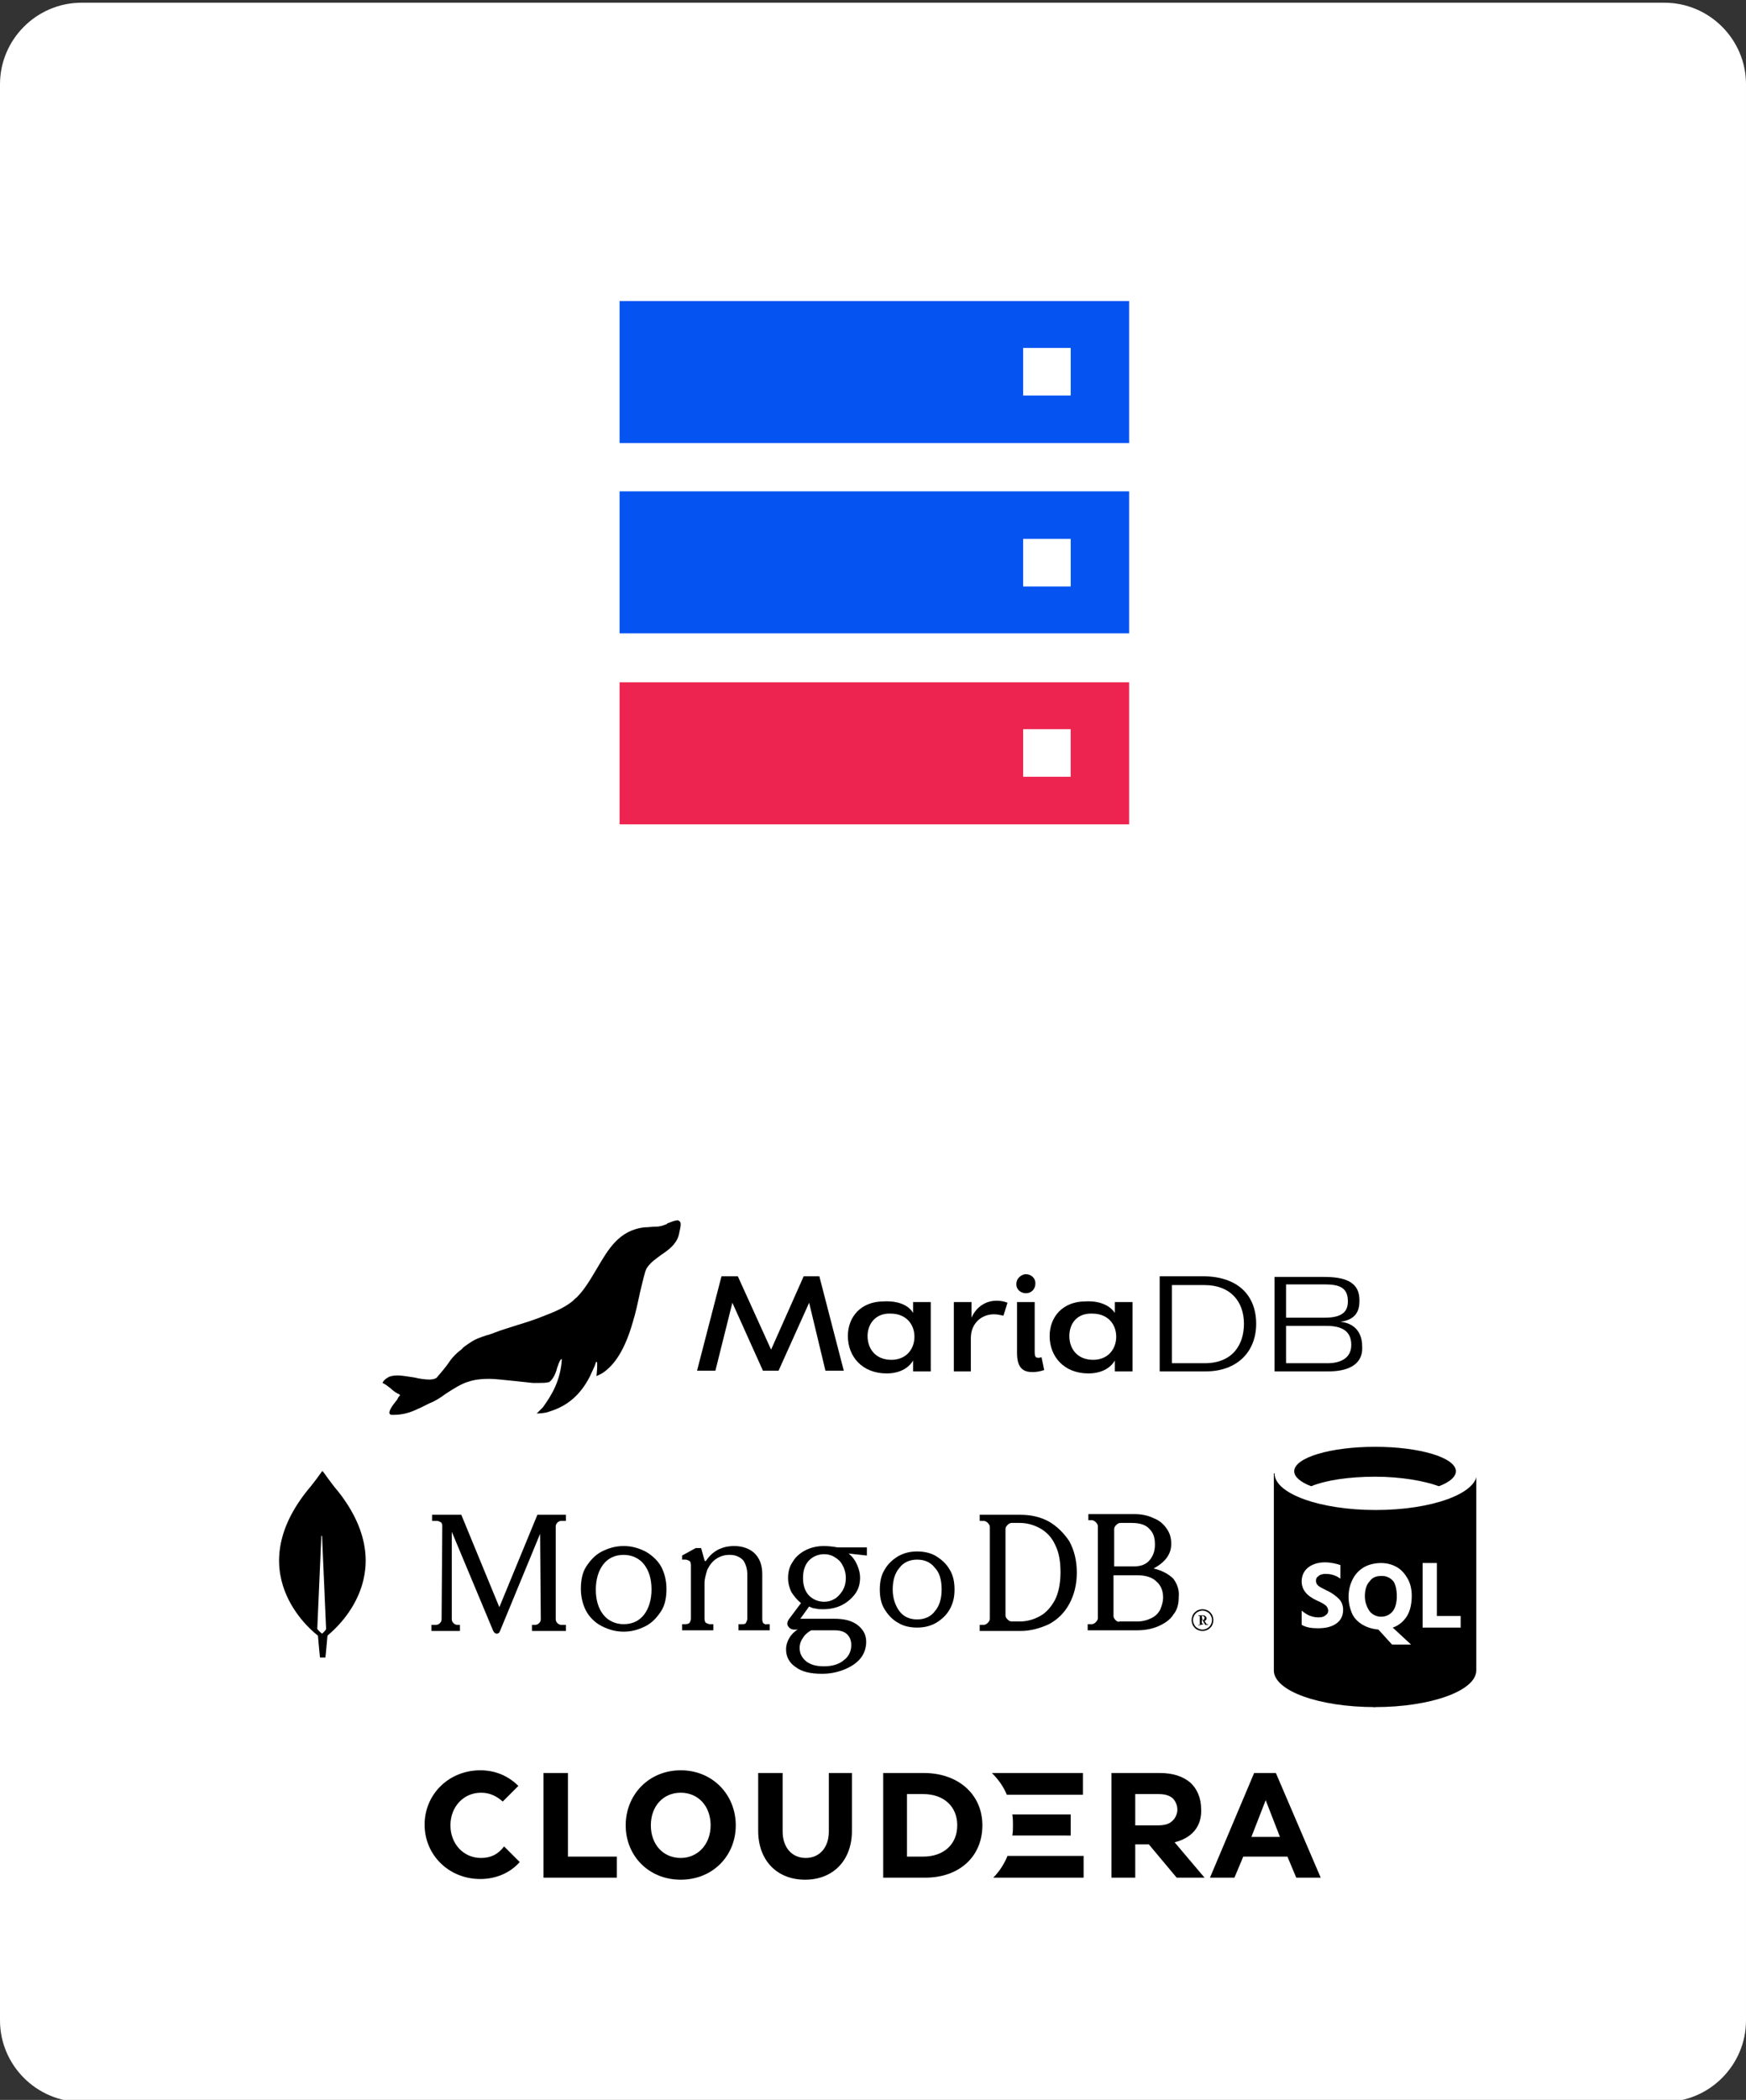 <svg xmlns="http://www.w3.org/2000/svg" xmlns:xlink="http://www.w3.org/1999/xlink" id="Calque_1" x="0px" y="0px" viewBox="0 0 257 309" style="enable-background:new 0 0 257 309;" xml:space="preserve"><rect x="0" y="0" width="257" height="309" fill="#333333" stroke="none"/> <style type="text/css"> .st0{fill:#FFFFFF;} .st1{fill:#0554F2;} .st2{fill:#ED244F;} .st3{fill-rule:evenodd;clip-rule:evenodd;} .st4{fill-rule:evenodd;clip-rule:evenodd;fill:#FFFFFF;} </style> <path class="st0" d="M245,309.3H12c-6.6,0-12-5.4-12-12V12.4c0-6.6,5.4-12,12-12h233c6.6,0,12,5.4,12,12v284.9 C257,303.9,251.6,309.3,245,309.3z"></path> <path class="st1" d="M91.2,44.3v20.9h75V44.3H91.2z M150.6,51.2h7v7h-7V51.2z"></path> <path class="st1" d="M166.2,72.3h-75v20.9h75V72.3z M157.6,86.3h-7v-7h7V86.3z"></path> <path class="st2" d="M166.2,100.4h-75v20.9h75V100.4z M157.6,114.3h-7v-7h7V114.3z"></path> <path d="M49.8,219.5c-1.2-1.4-2.1-2.8-2.3-3c0,0-0.1,0-0.1,0c-0.2,0.3-1.2,1.7-2.3,3c-9.9,12.6,1.6,21.1,1.6,21.1l0.1,0.1 c0.1,1.3,0.3,3.2,0.3,3.2h0.4h0.4c0,0,0.2-1.9,0.3-3.2l0.1-0.1C48.2,240.6,59.7,232.1,49.8,219.5z M47.4,240.4c0,0-0.5-0.4-0.7-0.7 v0l0.6-13.7c0,0,0.1,0,0.1,0l0.6,13.7v0C47.9,240,47.4,240.4,47.4,240.4z"></path> <path d="M73.5,236.5l-5.6-13.6l0,0h-4.3v0.9h0.7c0.2,0,0.4,0.1,0.6,0.2c0.2,0.2,0.2,0.4,0.2,0.6L65,238.3c0,0.4-0.4,0.8-0.8,0.8 l-0.7,0v0.9h4.2v-0.9l-0.4,0c-0.4,0-0.8-0.4-0.8-0.8v-12.9l6.1,14.6c0.1,0.2,0.3,0.4,0.5,0.4c0.2,0,0.4-0.1,0.5-0.4l5.9-14.3 l0.1,12.6c0,0.4-0.4,0.8-0.8,0.8h-0.5v0.9h5v-0.9h-0.7c-0.4,0-0.8-0.4-0.8-0.8l0-13.7c0-0.4,0.4-0.8,0.8-0.8l0.7,0v-0.9h-4.2 L73.5,236.5z"></path> <path d="M112.4,238.9c-0.1-0.1-0.2-0.3-0.2-0.6v-6.7c0-1.3-0.4-2.3-1.1-3c-0.7-0.7-1.8-1.1-3-1.1c-1.8,0-3.2,0.7-4.2,2.2 c0,0-0.1,0-0.1,0c0,0-0.1,0-0.1-0.1l-0.5-1.8h-0.8l-2,1.1v0.6h0.5c0.2,0,0.4,0.1,0.6,0.2c0.1,0.1,0.2,0.3,0.2,0.6v7.9 c0,0.2-0.1,0.4-0.2,0.6c-0.1,0.1-0.3,0.2-0.6,0.2h-0.5v0.9h4.6v-0.9h-0.5c-0.2,0-0.4-0.1-0.6-0.2c-0.1-0.1-0.2-0.3-0.2-0.6V233 c0-0.7,0.2-1.3,0.4-2c0.3-0.6,0.7-1.2,1.3-1.6c0.6-0.4,1.2-0.6,2-0.6c0.9,0,1.5,0.3,2,0.8c0.4,0.6,0.6,1.3,0.6,2.1v6.5 c0,0.2-0.1,0.4-0.2,0.6s-0.3,0.2-0.6,0.2h-0.5v0.9h4.6v-0.9h-0.5C112.8,239.1,112.6,239,112.4,238.9z"></path> <path d="M154.4,223.9c-1.3-0.7-2.7-1-4.2-1h-6v0.9h0.6c0.2,0,0.4,0.1,0.6,0.3c0.2,0.2,0.3,0.4,0.3,0.6v13.5c0,0.2-0.1,0.4-0.3,0.6 c-0.2,0.2-0.4,0.3-0.6,0.3h-0.6v0.9h6c1.5,0,2.9-0.4,4.2-1c1.3-0.7,2.3-1.7,3-3c0.7-1.3,1.1-2.8,1.1-4.6c0-1.8-0.4-3.3-1.1-4.6 C156.6,225.6,155.6,224.6,154.4,223.9z M156.1,231.4c0,1.6-0.3,3-0.8,4c-0.6,1.1-1.3,1.9-2.2,2.4c-0.9,0.5-1.9,0.8-3,0.8h-1.2 c-0.2,0-0.4-0.1-0.6-0.3c-0.2-0.2-0.3-0.4-0.3-0.6v-12.7c0-0.2,0.1-0.4,0.3-0.6c0.2-0.2,0.4-0.3,0.6-0.3h1.2c1.1,0,2.1,0.3,3,0.8 c0.9,0.5,1.7,1.3,2.2,2.4C155.9,228.5,156.1,229.8,156.1,231.4z"></path> <path d="M172.7,232.3c-0.6-0.6-1.6-1.2-2.9-1.5c1.7-0.9,2.6-2.1,2.6-3.6c0-0.9-0.2-1.6-0.7-2.3c-0.5-0.7-1.1-1.2-1.9-1.5 c-0.8-0.4-1.8-0.6-2.8-0.6h-6.8v0.9h0.5c0.2,0,0.4,0.1,0.6,0.3c0.2,0.2,0.3,0.4,0.3,0.6v13.5c0,0.2-0.1,0.4-0.3,0.6 c-0.2,0.2-0.4,0.3-0.6,0.3h-0.6v0.9h7.3c1.1,0,2.2-0.2,3.1-0.6c0.9-0.4,1.7-0.9,2.2-1.7c0.6-0.7,0.8-1.6,0.8-2.6 C173.6,234,173.3,233.1,172.7,232.3z M164.2,238.4c-0.2-0.2-0.3-0.4-0.3-0.6v-6h3.5c1.2,0,2.2,0.3,2.8,0.9c0.7,0.6,1,1.4,1,2.4 c0,0.6-0.2,1.2-0.4,1.7c-0.3,0.6-0.7,1-1.3,1.3c-0.6,0.3-1.3,0.5-2.1,0.5h-2.6C164.6,238.7,164.4,238.6,164.2,238.4z M164,230.4 v-5.4c0-0.2,0.1-0.4,0.3-0.6c0.2-0.2,0.4-0.3,0.6-0.3h1.7c1.2,0,2.1,0.3,2.6,0.9c0.6,0.6,0.8,1.3,0.8,2.3c0,1-0.3,1.7-0.8,2.3 c-0.5,0.6-1.3,0.9-2.3,0.9H164z"></path> <path d="M95,228.3c-1-0.5-2-0.8-3.2-0.8s-2.2,0.3-3.2,0.8c-1,0.5-1.7,1.3-2.3,2.2s-0.8,2.1-0.8,3.3c0,1.2,0.3,2.4,0.8,3.3 s1.3,1.7,2.3,2.2c1,0.5,2,0.8,3.2,0.8s2.2-0.3,3.2-0.8c1-0.5,1.7-1.3,2.3-2.2s0.8-2.1,0.8-3.3c0-1.2-0.3-2.4-0.8-3.3 S95.9,228.8,95,228.3z M95.9,233.9c0,1.5-0.4,2.8-1.1,3.7c-0.7,0.9-1.7,1.4-3,1.4c-1.2,0-2.3-0.5-3-1.4c-0.7-0.9-1.1-2.1-1.1-3.7 c0-1.5,0.4-2.8,1.1-3.7c0.7-0.9,1.7-1.4,3-1.4c1.2,0,2.3,0.5,3,1.4C95.5,231.1,95.9,232.3,95.9,233.9z"></path> <path d="M137.8,229c-0.8-0.5-1.8-0.7-2.8-0.7c-1,0-1.9,0.2-2.8,0.7c-0.8,0.5-1.5,1.1-2,2c-0.5,0.8-0.7,1.8-0.7,2.9s0.2,2.1,0.7,2.9 c0.5,0.8,1.1,1.5,2,2c0.8,0.5,1.8,0.7,2.8,0.7c1,0,1.9-0.2,2.8-0.7c0.8-0.5,1.5-1.1,2-2s0.7-1.8,0.7-2.9s-0.2-2.1-0.7-2.9 C139.3,230.1,138.6,229.5,137.8,229z M138.6,233.9c0,1.3-0.3,2.4-1,3.2c-0.6,0.8-1.5,1.2-2.6,1.2c-1.1,0-2-0.4-2.6-1.2 c-0.6-0.8-1-1.9-1-3.2c0-1.3,0.3-2.4,1-3.2c0.6-0.8,1.5-1.2,2.6-1.2c1.1,0,2,0.4,2.6,1.2C138.3,231.4,138.6,232.5,138.6,233.9z"></path> <path d="M121.3,227.5c-1,0-1.9,0.2-2.7,0.6c-0.8,0.4-1.5,1-1.9,1.7c-0.5,0.7-0.7,1.5-0.7,2.4c0,0.8,0.2,1.5,0.5,2.1 c0.4,0.6,0.8,1.1,1.4,1.6l-1.8,2.4c-0.2,0.3-0.3,0.7-0.1,1c0.2,0.3,0.5,0.5,0.9,0.5h0.5c-0.5,0.3-0.9,0.7-1.2,1.2 c-0.3,0.5-0.5,1.1-0.5,1.7c0,1.1,0.5,2,1.4,2.6c0.9,0.7,2.2,1,3.9,1c1.1,0,2.2-0.2,3.2-0.6c1-0.4,1.8-0.9,2.4-1.6 c0.6-0.7,0.9-1.6,0.9-2.5c0-1-0.4-1.8-1.3-2.5c-0.8-0.6-1.9-0.9-3.4-0.9h-5c0,0,0,0,0,0s0,0,0,0l1.3-1.8c0.4,0.2,0.7,0.3,1,0.3 c0.3,0.1,0.6,0.1,1,0.1c1.1,0,2-0.2,2.8-0.6c0.8-0.4,1.5-1,2-1.7c0.5-0.7,0.7-1.5,0.7-2.4c0-0.9-0.5-2.6-1.7-3.5c0,0,0,0,0,0 l2.7,0.3v-1.2h-4.3C122.7,227.6,122,227.5,121.3,227.5z M122.8,235.3c-0.5,0.3-1,0.4-1.5,0.4c-0.8,0-1.6-0.3-2.2-0.9 c-0.6-0.6-0.9-1.5-0.9-2.6c0-1.1,0.3-2,0.9-2.6c0.6-0.6,1.4-0.9,2.2-0.9c0.5,0,1,0.1,1.5,0.4c0.5,0.3,0.9,0.6,1.2,1.2 c0.3,0.5,0.5,1.2,0.5,1.9c0,0.8-0.2,1.4-0.5,1.9C123.6,234.7,123.2,235.1,122.8,235.3z M119.4,239.9h3.4c0.9,0,1.5,0.2,1.9,0.6 c0.4,0.4,0.6,0.9,0.6,1.6c0,0.9-0.4,1.7-1.1,2.2c-0.7,0.6-1.7,0.9-2.9,0.9c-1.1,0-1.9-0.2-2.6-0.7c-0.6-0.5-1-1.1-1-2 c0-0.6,0.2-1.1,0.5-1.5C118.5,240.5,118.9,240.2,119.4,239.9z"></path> <path d="M176.2,239.8c-0.2-0.1-0.4-0.3-0.6-0.6c-0.1-0.2-0.2-0.5-0.2-0.8s0.1-0.6,0.2-0.8c0.1-0.2,0.3-0.4,0.6-0.6 c0.2-0.1,0.5-0.2,0.8-0.2s0.6,0.1,0.8,0.2c0.2,0.1,0.4,0.3,0.6,0.6c0.1,0.2,0.2,0.5,0.2,0.8s-0.1,0.6-0.2,0.8 c-0.1,0.2-0.3,0.4-0.6,0.6c-0.2,0.1-0.5,0.2-0.8,0.2C176.7,240,176.4,239.9,176.2,239.8z M177.7,239.6c0.2-0.1,0.4-0.3,0.5-0.5 c0.1-0.2,0.2-0.4,0.2-0.7s-0.1-0.5-0.2-0.7c-0.1-0.2-0.3-0.4-0.5-0.5c-0.2-0.1-0.4-0.2-0.7-0.2s-0.5,0.1-0.7,0.2 c-0.2,0.1-0.4,0.3-0.5,0.5c-0.1,0.2-0.2,0.4-0.2,0.7s0.1,0.5,0.2,0.7c0.1,0.2,0.3,0.4,0.5,0.5c0.2,0.1,0.4,0.2,0.7,0.2 S177.5,239.7,177.7,239.6z M176.4,239.2v-0.1l0,0h0.1c0,0,0,0,0.1,0c0,0,0,0,0-0.1v-1.1c0,0,0,0,0-0.1c0,0,0,0-0.1,0h-0.1l0,0v-0.1 l0,0h0.6c0.2,0,0.3,0,0.4,0.1c0.1,0.1,0.2,0.2,0.2,0.3c0,0.1,0,0.2-0.1,0.3c-0.1,0.1-0.2,0.1-0.3,0.1l0.1,0l0.3,0.5c0,0,0,0,0.1,0 h0.1l0,0v0.1l0,0h-0.4l0,0l-0.4-0.7h-0.1v0.4c0,0,0,0,0,0.1c0,0,0,0,0.1,0h0.1l0,0v0.1l0,0L176.4,239.2L176.4,239.2z M177,238.4 c0.1,0,0.2,0,0.2-0.1c0,0,0.1-0.1,0.1-0.2c0-0.1,0-0.2-0.1-0.2c0-0.1-0.1-0.1-0.2-0.1h0c0,0,0,0-0.1,0c0,0,0,0,0,0.1L177,238.4 L177,238.4z"></path> <g> <path d="M120.6,187.8l3.6,13.9h-2.7l-2.4-10l-4.5,10h-2.3l-4.5-10l-2.5,10h-2.7l3.6-13.9h2.4l4.9,10.8l4.8-10.8H120.6z"></path> <path d="M134.4,193.2v-1.6h2.6v10.2h-2.6v-1.6c-0.7,1.2-2.1,1.9-3.9,1.9c-3.6,0-5.7-2.5-5.7-5.5c0-2.8,1.9-5.1,5.3-5.1 C132.1,191.4,133.7,192,134.4,193.2z M127.7,196.6c0,1.9,1.2,3.5,3.5,3.5c2.2,0,3.4-1.6,3.4-3.4s-1.2-3.4-3.5-3.4 C128.9,193.2,127.7,194.8,127.7,196.6z"></path> <path d="M143,201.8h-2.6v-10.2h2.6v2.3c0.7-1.6,2.1-2.5,3.7-2.5c0.6,0,1.1,0.1,1.6,0.3l-0.6,1.9c-0.5-0.1-0.9-0.2-1.4-0.2 c-1.9,0-3.4,1.4-3.4,3.5V201.8z"></path> <path d="M149.6,188.9c0-0.7,0.6-1.3,1.3-1.4c0,0,0.1,0,0.1,0c0.8,0,1.4,0.6,1.4,1.3c0,0,0,0,0,0.1c0,0.7-0.5,1.4-1.4,1.4 c-0.7,0-1.4-0.5-1.4-1.3C149.6,189,149.6,188.9,149.6,188.9z M149.7,191.6h2.6v7.4c0,0.5,0.1,0.8,0.5,0.8c0.2,0,0.3,0,0.5-0.1 l0.4,1.9c-0.6,0.2-1.1,0.3-1.7,0.3c-1.1,0-2.3-0.3-2.3-2.8V191.6z"></path> <path d="M164.1,193.2v-1.6h2.6v10.2h-2.6v-1.6c-0.7,1.2-2.1,1.9-3.9,1.9c-3.6,0-5.7-2.5-5.7-5.5c0-2.8,1.9-5.1,5.3-5.1 C161.7,191.4,163.3,192,164.1,193.2z M157.4,196.6c0,1.9,1.2,3.5,3.5,3.5c2.2,0,3.4-1.6,3.4-3.4s-1.2-3.4-3.5-3.4 C158.5,193.2,157.4,194.8,157.4,196.6z"></path> <path d="M170.7,187.8h6.3c5.3,0,7.9,2.9,7.9,7c0,4.2-2.9,7-7.4,7h-6.8V187.8z M172.5,189.1v11.5h4.8c4.2,0,5.8-2.8,5.8-5.8 c0-3.3-2-5.7-5.8-5.7H172.5z"></path> <path d="M195.6,201.8h-8v-13.9h7.2c2.8,0,5.4,0.5,5.3,3.6c0,2.2-1.4,2.8-2.8,3c2,0.2,3.2,1.5,3.2,3.6 C200.7,201.1,197.9,201.8,195.6,201.8z M195,193.9c2.8,0,3.4-1.1,3.4-2.4c0-2-1.2-2.5-3.4-2.5h-5.7v4.9H195z M195.1,195.1h-5.8v5.5 h6.1c1.7,0,3.5-0.6,3.5-2.7C198.9,195.4,196.8,195.1,195.1,195.1L195.1,195.1z"></path> <path d="M100,179.7c-0.1-0.1-0.3-0.2-0.4-0.1c-0.4,0-1,0.3-1.3,0.4c-0.1,0-0.1,0-0.1,0.1c-0.5,0.2-1,0.4-1.6,0.4 c-0.6,0-1.1,0.1-1.7,0.1c-3.8,0.4-5.4,3.3-7,6c-0.9,1.5-1.8,3.1-3,4.3c-0.3,0.2-0.5,0.5-0.8,0.7c-1.3,1-2.9,1.6-4.2,2.1 c-1.2,0.5-2.5,0.9-3.8,1.3c-1.2,0.4-2.3,0.7-3.3,1.1c-0.5,0.2-0.8,0.3-1.2,0.4c-0.9,0.3-1.6,0.5-2.6,1.2c-0.4,0.3-0.8,0.5-1,0.8 c-0.8,0.6-1.5,1.3-2,2.1c-0.5,0.7-1.1,1.4-1.7,2.1c-0.2,0.2-0.6,0.3-1.1,0.3c-0.6,0-1.4-0.1-2.2-0.3c-0.8-0.1-1.7-0.3-2.5-0.3 c-0.6,0-1.1,0.1-1.4,0.3c0,0-0.6,0.3-0.8,0.8l0.2,0.1c0.4,0.2,0.7,0.5,1,0.7c0.3,0.3,0.7,0.6,1.1,0.8c0.1,0,0.2,0.1,0.3,0.2 c-0.1,0.1-0.3,0.3-0.4,0.6c-0.9,1.1-1.4,1.9-1.1,2.2c0.1,0.1,0.3,0.1,0.4,0.1c1.9,0,2.9-0.5,4.2-1.1c0.4-0.2,0.8-0.4,1.2-0.6 c0.8-0.3,1.6-0.8,2.4-1.4c1.1-0.7,2.3-1.5,3.4-1.8c0.9-0.3,1.9-0.4,2.9-0.4c1.2,0,2.5,0.2,3.7,0.3c0.9,0.1,1.9,0.2,2.8,0.3 c0.4,0,0.7,0,1,0c0.4,0,0.9,0,1.3-0.1l0.1,0c0.6-0.4,1-1.3,1.2-2.1c0.2-0.5,0.3-1,0.6-1.3c0,0,0,0,0,0c0,0,0.1,0,0.1,0c0,0,0,0,0,0 c-0.2,3.2-1.5,5.3-2.8,7.1l-0.9,0.9c0,0,1.2,0,1.9-0.3c2.6-0.8,4.5-2.4,5.9-5.1c0.3-0.7,0.7-1.4,0.9-2.1c0-0.1,0.2-0.2,0.2,0.1 c0,0.1,0,0.2,0,0.3l0,0c0,0.1,0,0.1,0,0.2c0,0.4-0.1,1.4-0.1,1.4l0.8-0.4c1.9-1.2,3.4-3.6,4.5-7.4c0.5-1.6,0.8-3.1,1.1-4.5 c0.4-1.6,0.7-3.1,1-3.6c0.6-0.9,1.4-1.4,2.2-2l0.3-0.2c1-0.7,2.1-1.6,2.3-3.1v0C100.3,180.1,100.2,179.8,100,179.7z"></path> </g> <g> <g> <path class="st3" d="M202.4,216.8v34.4c-8.3,0-14.9-2.4-14.9-5.4v-29H202.4z"></path> <g> <path id="C_00000059301632909218257780000017864632073374887855_" class="st3" d="M202.2,251.2v-34.4h15.1v29 c0,3-6.7,5.4-14.9,5.4L202.2,251.2L202.2,251.2z"></path> </g> </g> <path class="st4" d="M217.4,216.8c0-3-6.7-5.4-14.9-5.4c-8.3,0-14.9,2.4-14.9,5.4c0,3,6.7,5.4,14.9,5.4 C210.7,222.2,217.4,219.8,217.4,216.8"></path> <path class="st4" d="M214.3,216.5c0-2-5.3-3.6-11.9-3.6c-6.6,0-11.9,1.6-11.9,3.6c0,2,5.3,3.6,11.9,3.6 C209,220.1,214.3,218.5,214.3,216.5"></path> <path class="st3" d="M211.8,218.7c-2.2-0.8-5.6-1.4-9.4-1.4c-3.8,0-7.2,0.5-9.4,1.4c-1.6-0.6-2.5-1.4-2.5-2.2c0-2,5.3-3.6,11.9-3.6 c6.6,0,11.9,1.6,11.9,3.6C214.3,217.3,213.4,218.1,211.8,218.7"></path> <path class="st4" d="M197.7,236.9c0-0.6-0.2-1.2-0.6-1.6c-0.4-0.4-1-0.9-1.9-1.3c-0.6-0.3-1-0.5-1.2-0.7c-0.2-0.2-0.3-0.4-0.3-0.7 c0-0.3,0.1-0.5,0.4-0.7c0.2-0.2,0.6-0.3,1-0.3c0.8,0,1.5,0.2,2.2,0.7v-2c-0.6-0.2-1.4-0.4-2.3-0.4c-1,0-1.9,0.3-2.5,0.8 c-0.6,0.5-0.9,1.2-0.9,2c0,1.2,0.7,2.1,2.2,2.8c0.7,0.3,1.2,0.6,1.4,0.8c0.2,0.2,0.3,0.5,0.3,0.7c0,0.3-0.1,0.5-0.4,0.7 c-0.2,0.2-0.6,0.3-1,0.3c-0.9,0-1.7-0.3-2.5-1v2.1c0.7,0.4,1.5,0.5,2.4,0.5c1.1,0,2-0.2,2.7-0.7 C197.3,238.5,197.7,237.8,197.7,236.9L197.7,236.9z M207.8,234.8c0-0.9-0.2-1.8-0.6-2.5s-0.9-1.3-1.6-1.7c-0.7-0.4-1.5-0.6-2.3-0.6 c-0.9,0-1.8,0.2-2.5,0.6c-0.7,0.4-1.3,1-1.7,1.8c-0.4,0.8-0.6,1.6-0.6,2.6c0,0.9,0.2,1.7,0.5,2.4s0.9,1.3,1.6,1.7 c0.7,0.4,1.4,0.6,2.3,0.7l2,2.2h2.8l-2.7-2.5c0.9-0.3,1.6-0.9,2.1-1.7S207.8,235.9,207.8,234.8L207.8,234.8z M205.6,234.9 c0,0.9-0.2,1.7-0.6,2.2c-0.4,0.5-1,0.8-1.7,0.8c-0.7,0-1.3-0.3-1.7-0.8c-0.4-0.6-0.7-1.3-0.7-2.2c0-0.9,0.2-1.7,0.7-2.2 c0.4-0.6,1-0.8,1.8-0.8c0.7,0,1.3,0.3,1.7,0.8C205.4,233.1,205.6,233.9,205.6,234.9L205.6,234.9z M215,237.8h-3.5v-7.8h-2.1v9.5 h5.6L215,237.8z"></path> </g> <path class="st3" d="M122,269.5c0,2.4-1.4,3.9-3.4,3.9s-3.4-1.5-3.4-3.9v-8.6h-3.6v8.5c0,4.4,2.8,7.2,6.9,7.2c4.1,0,6.9-2.8,6.9-7.2 v-8.5H122L122,269.5L122,269.5z M188.4,270.3l-2.1-5.4l-2.1,5.4H188.4z M194.4,276.3h-3.6l-1.3-3.1H183l-1.3,3.1h-3.6l6.5-15.4h3.2 L194.4,276.3z M173.3,266.3c0-0.7-0.3-1.3-0.7-1.7c-0.5-0.4-1.1-0.6-2.1-0.6h-3.4v4.6h3.4c0.9,0,1.6-0.2,2-0.6 C173,267.6,173.3,266.9,173.3,266.3z M172.9,271.1l4.4,5.2h-4.1l-4.1-4.9h-2v4.9h-3.5v-15.4h7.1c2,0,3.4,0.5,4.5,1.4 c1,0.9,1.6,2.3,1.6,3.9C176.9,268.2,176,270.3,172.9,271.1z M83.5,260.9H80v15.4h10.8v-3.1h-7.2V260.9z M70.8,273.4 c-2.6,0-4.5-2.1-4.5-4.8s1.9-4.8,4.5-4.8c1.3,0,2.3,0.5,3.2,1.3l2.3-2.3c-1.4-1.4-3.3-2.3-5.6-2.3c-4.6,0-8.2,3.5-8.2,8s3.6,8,8.2,8 c2.3,0,4.4-0.9,5.8-2.5l-2.3-2.3C73.3,272.9,72.2,273.4,70.8,273.4z M140.9,268.6c0-2.8-2-4.6-5-4.6h-2.4v9.2h2.4 C138.9,273.2,140.9,271.4,140.9,268.6z M144.6,268.6c0,4.6-3.4,7.7-8.4,7.7H130v-15.4h6C141,260.9,144.6,264,144.6,268.6z M104.6,268.6c0-2.8-1.8-4.8-4.4-4.8c-2.6,0-4.4,2-4.4,4.8c0,2.8,1.8,4.8,4.4,4.8C102.7,273.4,104.6,271.4,104.6,268.6z M108.3,268.6c0,4.5-3.4,8-8.1,8s-8.1-3.5-8.1-8c0-4.5,3.4-8.1,8.1-8.1S108.3,264.1,108.3,268.6z M146.2,276.3h13.3v-3.2h-11.2 C147.8,274.3,147.1,275.4,146.2,276.3z M157.6,270.1V267H149c0.1,0.5,0.1,1.1,0.1,1.6c0,0.5,0,1-0.1,1.5H157.6z M146,260.9h13.4v3.2 h-11.2C147.7,262.9,147,261.9,146,260.9z"></path> </svg>